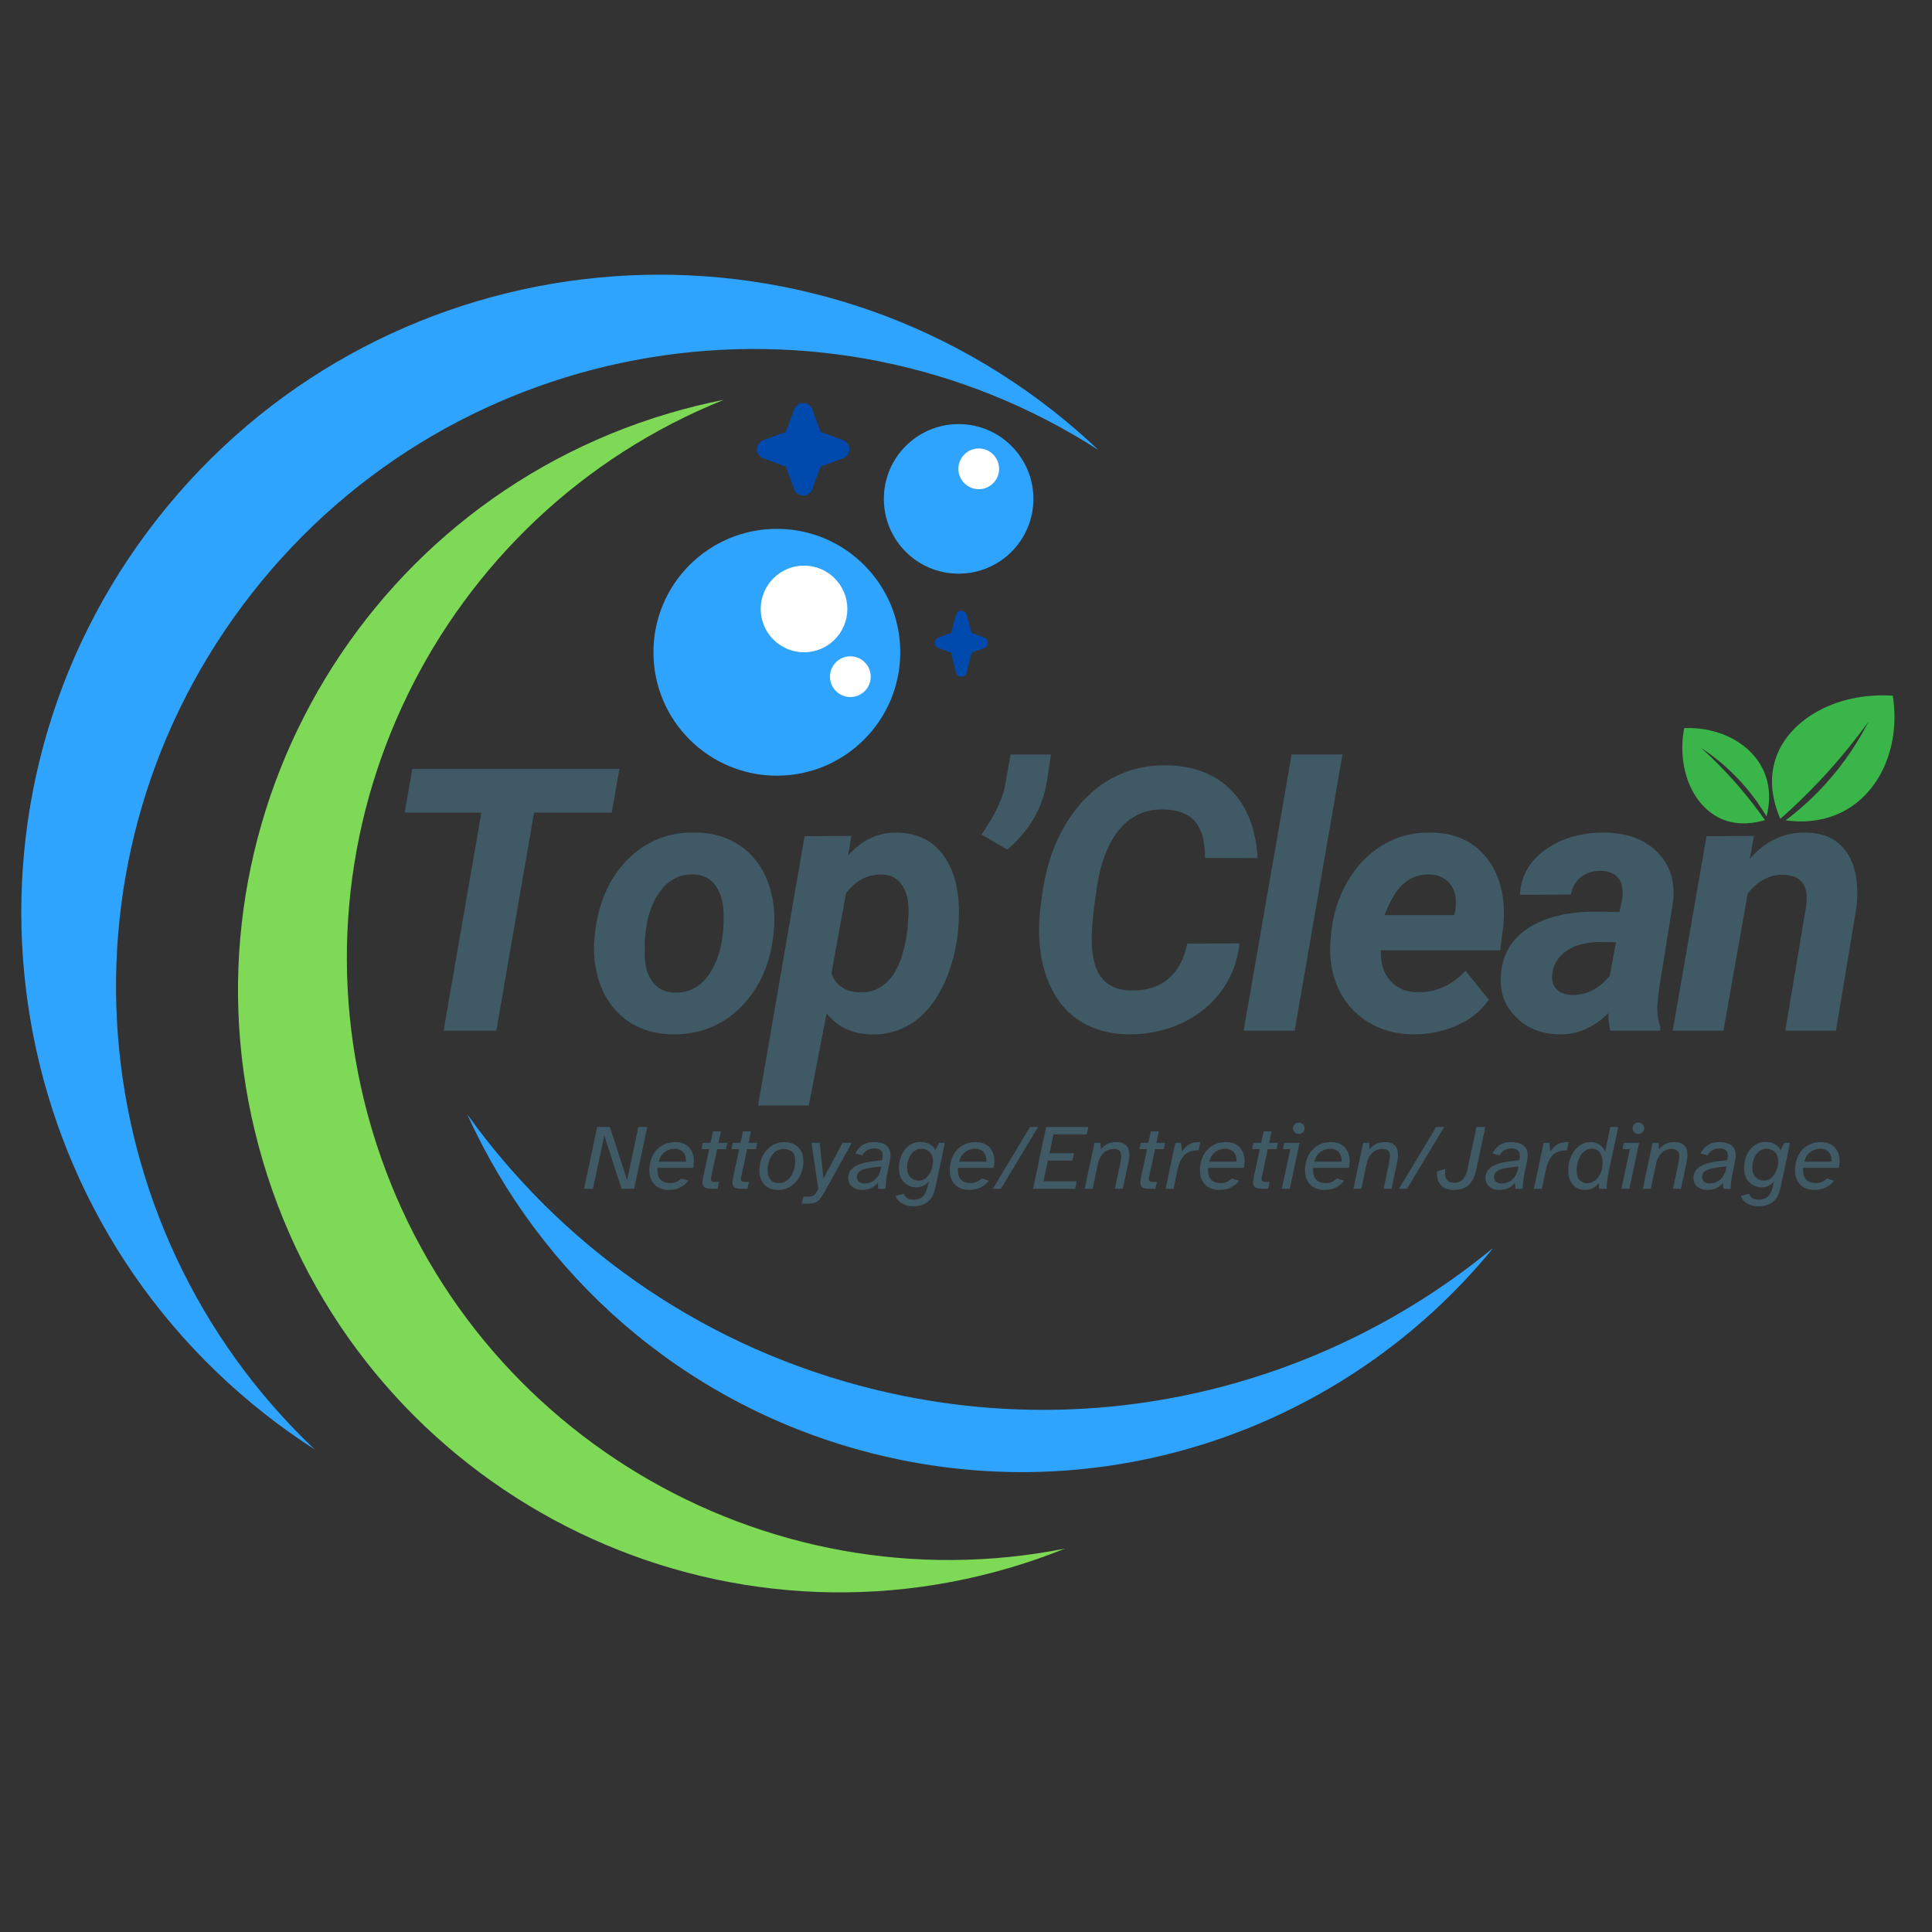 <svg xmlns="http://www.w3.org/2000/svg" xmlns:xlink="http://www.w3.org/1999/xlink" width="500" viewBox="0 0 375 375" height="500" preserveAspectRatio="xMidYMid meet"><rect x="0" y="0" width="375" height="375" fill="#333333" stroke="none"/><defs><g></g><clipPath id="208afdbf41"><path d="M 90 216 L 289.68 216 L 289.68 286 L 90 286 Z M 90 216 " clip-rule="nonzero"></path></clipPath><clipPath id="ad769aa413"><path d="M 126.832 102.652 L 174.738 102.652 L 174.738 150.559 L 126.832 150.559 Z M 126.832 102.652 " clip-rule="nonzero"></path></clipPath><clipPath id="c885937ddf"><path d="M 150.785 102.652 C 137.555 102.652 126.832 113.379 126.832 126.605 C 126.832 139.836 137.555 150.559 150.785 150.559 C 164.012 150.559 174.738 139.836 174.738 126.605 C 174.738 113.379 164.012 102.652 150.785 102.652 Z M 150.785 102.652 " clip-rule="nonzero"></path></clipPath><clipPath id="66e1ec967e"><path d="M 171.555 82.316 L 200.582 82.316 L 200.582 111.348 L 171.555 111.348 Z M 171.555 82.316 " clip-rule="nonzero"></path></clipPath><clipPath id="1cb34bf965"><path d="M 186.07 82.316 C 178.051 82.316 171.555 88.816 171.555 96.832 C 171.555 104.852 178.051 111.348 186.07 111.348 C 194.086 111.348 200.582 104.852 200.582 96.832 C 200.582 88.816 194.086 82.316 186.07 82.316 Z M 186.07 82.316 " clip-rule="nonzero"></path></clipPath><clipPath id="6f0219033d"><path d="M 158 77.59 L 167.16 77.59 L 167.16 99.617 L 158 99.617 Z M 158 77.59 " clip-rule="nonzero"></path></clipPath><clipPath id="bb95fd18e8"><path d="M 146.871 78 L 167.16 78 L 167.16 99.617 L 146.871 99.617 Z M 146.871 78 " clip-rule="nonzero"></path></clipPath><clipPath id="ef0143bb5e"><path d="M 183 118.164 L 192.742 118.164 L 192.742 131 L 183 131 Z M 183 118.164 " clip-rule="nonzero"></path></clipPath><clipPath id="d1bdf6885c"><path d="M 179.41 118.164 L 192 118.164 L 192 131.496 L 179.41 131.496 Z M 179.41 118.164 " clip-rule="nonzero"></path></clipPath><clipPath id="f7d9bf074a"><path d="M 147.652 109.789 L 164.469 109.789 L 164.469 126.605 L 147.652 126.605 Z M 147.652 109.789 " clip-rule="nonzero"></path></clipPath><clipPath id="c6d0ba2194"><path d="M 156.062 109.789 C 151.418 109.789 147.652 113.555 147.652 118.199 C 147.652 122.84 151.418 126.605 156.062 126.605 C 160.707 126.605 164.469 122.84 164.469 118.199 C 164.469 113.555 160.707 109.789 156.062 109.789 Z M 156.062 109.789 " clip-rule="nonzero"></path></clipPath><clipPath id="9e52ce8e15"><path d="M 161.098 127.391 L 169.004 127.391 L 169.004 135.297 L 161.098 135.297 Z M 161.098 127.391 " clip-rule="nonzero"></path></clipPath><clipPath id="b753449f61"><path d="M 165.051 127.391 C 162.867 127.391 161.098 129.16 161.098 131.344 C 161.098 133.527 162.867 135.297 165.051 135.297 C 167.234 135.297 169.004 133.527 169.004 131.344 C 169.004 129.16 167.234 127.391 165.051 127.391 Z M 165.051 127.391 " clip-rule="nonzero"></path></clipPath><clipPath id="187a84676f"><path d="M 186.023 87.047 L 193.926 87.047 L 193.926 94.953 L 186.023 94.953 Z M 186.023 87.047 " clip-rule="nonzero"></path></clipPath><clipPath id="6c59fad3bf"><path d="M 189.977 87.047 C 187.793 87.047 186.023 88.816 186.023 91 C 186.023 93.184 187.793 94.953 189.977 94.953 C 192.156 94.953 193.926 93.184 193.926 91 C 193.926 88.816 192.156 87.047 189.977 87.047 Z M 189.977 87.047 " clip-rule="nonzero"></path></clipPath><clipPath id="f4d7e02643"><path d="M 343 134.316 L 368 134.316 L 368 160 L 343 160 Z M 343 134.316 " clip-rule="nonzero"></path></clipPath></defs><path fill="#7ed957" d="M 196.301 304.219 C 199.867 303.16 203.336 301.938 206.719 300.582 C 148.242 312.152 89.496 277.496 72.188 219.211 C 54.879 160.926 85.191 99.824 140.504 77.602 C 136.926 78.309 133.355 79.18 129.789 80.238 C 67.941 98.605 32.691 163.637 51.059 225.484 C 69.422 287.336 134.453 322.586 196.301 304.219 " fill-opacity="1" fill-rule="nonzero"></path><path fill="#2fa4ff" d="M 51.555 274.566 C 54.656 277 57.84 279.25 61.09 281.34 C 15.223 237.895 9.141 165.863 48.902 115.148 C 88.664 64.441 160.07 53.164 213.203 87.344 C 210.398 84.688 207.457 82.133 204.352 79.699 C 150.543 37.508 72.715 46.926 30.52 100.734 C -11.672 154.547 -2.254 232.375 51.555 274.566 " fill-opacity="1" fill-rule="nonzero"></path><g clip-path="url(#208afdbf41)"><path fill="#2fa4ff" d="M 166.695 268.91 C 134.785 260.332 108.535 241.199 90.688 216.285 C 104.758 247.355 132.109 272.117 167.621 281.66 C 214.008 294.133 261.367 277.16 289.867 242.184 C 256.727 269.492 211.32 280.906 166.695 268.91 " fill-opacity="1" fill-rule="nonzero"></path></g><g fill="#3f5965" fill-opacity="1"><g transform="translate(73.508, 200.055)"><g><path d="M 45.219 -42.328 L 30.156 -42.328 L 22.828 0 L 12.594 0 L 19.922 -42.328 L 5.031 -42.328 L 6.531 -50.812 L 46.734 -50.812 Z M 45.219 -42.328 "></path></g></g></g><g fill="#3f5965" fill-opacity="1"><g transform="translate(113.379, 200.055)"><g><path d="M 21.703 -38.453 C 25.035 -38.41 27.906 -37.555 30.312 -35.891 C 32.719 -34.223 34.484 -31.93 35.609 -29.016 C 36.742 -26.098 37.145 -22.859 36.812 -19.297 C 36.281 -13.297 34.191 -8.438 30.547 -4.719 C 26.91 -1.008 22.414 0.797 17.062 0.703 C 13.781 0.648 10.941 -0.191 8.547 -1.828 C 6.148 -3.473 4.379 -5.75 3.234 -8.656 C 2.098 -11.562 1.695 -14.77 2.031 -18.281 C 2.633 -24.52 4.75 -29.477 8.375 -33.156 C 12 -36.832 16.441 -38.598 21.703 -38.453 Z M 11.766 -14.688 C 11.805 -12.457 12.328 -10.695 13.328 -9.406 C 14.328 -8.113 15.734 -7.441 17.547 -7.391 C 20.578 -7.305 22.953 -8.695 24.672 -11.562 C 26.391 -14.438 27.191 -18.211 27.078 -22.891 C 26.984 -25.129 26.441 -26.914 25.453 -28.25 C 24.461 -29.582 23.051 -30.273 21.219 -30.328 C 18.281 -30.422 15.93 -29.039 14.172 -26.188 C 12.422 -23.344 11.617 -19.508 11.766 -14.688 Z M 11.766 -14.688 "></path></g></g></g><g fill="#3f5965" fill-opacity="1"><g transform="translate(149.55, 200.055)"><g><path d="M 36.359 -18.781 C 35.867 -14.82 34.832 -11.305 33.25 -8.234 C 31.676 -5.16 29.711 -2.879 27.359 -1.391 C 25.004 0.098 22.398 0.805 19.547 0.734 C 15.891 0.641 13.004 -0.719 10.891 -3.344 L 7.438 14.516 L -2.406 14.516 L 6.625 -37.766 L 15.703 -37.797 L 15.047 -33.984 C 17.766 -37.055 20.973 -38.547 24.672 -38.453 C 28.367 -38.359 31.238 -37.016 33.281 -34.422 C 35.332 -31.828 36.43 -28.312 36.578 -23.875 C 36.617 -22.426 36.547 -20.727 36.359 -18.781 Z M 26.594 -19.5 L 26.797 -22.859 C 26.848 -25.117 26.438 -26.91 25.562 -28.234 C 24.688 -29.555 23.41 -30.242 21.734 -30.297 C 18.879 -30.391 16.52 -29.176 14.656 -26.656 L 11.828 -11.094 C 12.691 -8.75 14.539 -7.531 17.375 -7.438 C 19.75 -7.363 21.727 -8.281 23.312 -10.188 C 24.895 -12.094 25.988 -15.195 26.594 -19.5 Z M 26.594 -19.5 "></path></g></g></g><g fill="#3f5965" fill-opacity="1"><g transform="translate(185.548, 200.055)"><g><path d="M 9.953 -35.141 L 4.953 -38.078 C 7.348 -41.516 8.848 -44.535 9.453 -47.141 L 10.609 -53.609 L 18.453 -53.609 L 17.656 -48.438 C 16.863 -43.289 14.297 -38.859 9.953 -35.141 Z M 9.953 -35.141 "></path></g></g></g><g fill="#3f5965" fill-opacity="1"><g transform="translate(198.448, 200.055)"><g><path d="M 42.156 -16.953 C 41.758 -13.441 40.562 -10.332 38.562 -7.625 C 36.562 -4.914 33.953 -2.832 30.734 -1.375 C 27.523 0.07 24.062 0.766 20.344 0.703 C 16.988 0.629 14.066 -0.145 11.578 -1.625 C 9.098 -3.102 7.141 -5.242 5.703 -8.047 C 4.273 -10.848 3.469 -14.078 3.281 -17.734 C 3.113 -20.586 3.406 -24.145 4.156 -28.406 C 4.914 -32.664 6.266 -36.445 8.203 -39.75 C 10.148 -43.051 12.461 -45.664 15.141 -47.594 C 18.91 -50.289 23.219 -51.594 28.062 -51.5 C 33.312 -51.414 37.477 -49.797 40.562 -46.641 C 43.645 -43.484 45.336 -39.102 45.641 -33.5 L 35.453 -33.531 C 35.453 -36.75 34.812 -39.098 33.531 -40.578 C 32.25 -42.066 30.258 -42.859 27.562 -42.953 C 24.07 -43.066 21.203 -41.82 18.953 -39.219 C 16.711 -36.613 15.211 -32.812 14.453 -27.812 C 13.703 -22.945 13.375 -19.305 13.469 -16.891 C 13.582 -13.816 14.266 -11.551 15.516 -10.094 C 16.773 -8.645 18.535 -7.883 20.797 -7.812 C 23.91 -7.695 26.406 -8.438 28.281 -10.031 C 30.156 -11.625 31.395 -13.91 32 -16.891 Z M 42.156 -16.953 "></path></g></g></g><g fill="#3f5965" fill-opacity="1"><g transform="translate(240.795, 200.055)"><g><path d="M 10.5 0 L 0.594 0 L 9.906 -53.609 L 19.781 -53.609 Z M 10.5 0 "></path></g></g></g><g fill="#3f5965" fill-opacity="1"><g transform="translate(256.172, 200.055)"><g><path d="M 18.047 0.703 C 14.742 0.672 11.816 -0.141 9.266 -1.734 C 6.711 -3.328 4.805 -5.508 3.547 -8.281 C 2.297 -11.062 1.812 -14.129 2.094 -17.484 L 2.203 -18.875 C 2.547 -22.551 3.613 -25.926 5.406 -29 C 7.195 -32.07 9.5 -34.438 12.312 -36.094 C 15.133 -37.758 18.254 -38.547 21.672 -38.453 C 26.535 -38.359 30.219 -36.57 32.719 -33.094 C 35.219 -29.613 36.164 -25.211 35.562 -19.891 L 35 -15.594 L 11.859 -15.594 C 11.766 -13.156 12.359 -11.203 13.641 -9.734 C 14.922 -8.266 16.664 -7.508 18.875 -7.469 C 22.457 -7.375 25.598 -8.758 28.297 -11.625 L 32.797 -6.031 C 31.379 -3.895 29.332 -2.227 26.656 -1.031 C 23.977 0.164 21.109 0.742 18.047 0.703 Z M 21.188 -30.328 C 19.363 -30.367 17.75 -29.797 16.344 -28.609 C 14.938 -27.422 13.676 -25.363 12.562 -22.438 L 26.109 -22.438 L 26.312 -23.344 C 26.445 -24.27 26.457 -25.156 26.344 -26 C 26.113 -27.344 25.547 -28.395 24.641 -29.156 C 23.734 -29.914 22.582 -30.305 21.188 -30.328 Z M 21.188 -30.328 "></path></g></g></g><g fill="#3f5965" fill-opacity="1"><g transform="translate(290.634, 200.055)"><g><path d="M 21.953 0 C 21.648 -0.957 21.52 -2.098 21.562 -3.422 C 18.727 -0.578 15.52 0.797 11.938 0.703 C 8.633 0.648 5.895 -0.426 3.719 -2.531 C 1.539 -4.633 0.52 -7.234 0.656 -10.328 C 0.82 -14.441 2.551 -17.598 5.844 -19.797 C 9.133 -22.004 13.551 -23.109 19.094 -23.109 L 23.688 -23.031 L 24.188 -25.297 C 24.32 -26.066 24.352 -26.801 24.281 -27.5 C 24.164 -28.594 23.754 -29.445 23.047 -30.062 C 22.336 -30.676 21.398 -30.992 20.234 -31.016 C 18.703 -31.066 17.398 -30.691 16.328 -29.891 C 15.254 -29.086 14.566 -27.93 14.266 -26.422 L 4.391 -26.375 C 4.555 -29.988 6.211 -32.914 9.359 -35.156 C 12.516 -37.406 16.41 -38.504 21.047 -38.453 C 25.328 -38.359 28.676 -37.082 31.094 -34.625 C 33.508 -32.176 34.52 -29.02 34.125 -25.156 L 31.234 -7.078 L 31.062 -4.844 C 31.008 -3.195 31.207 -1.801 31.656 -0.656 L 31.609 0 Z M 14.375 -6.938 C 17.219 -6.852 19.695 -8.086 21.812 -10.641 L 23.031 -17.172 L 19.609 -17.203 C 15.984 -17.109 13.367 -16.004 11.766 -13.891 C 11.18 -13.117 10.816 -12.176 10.672 -11.062 C 10.492 -9.801 10.758 -8.805 11.469 -8.078 C 12.176 -7.348 13.145 -6.969 14.375 -6.938 Z M 14.375 -6.938 "></path></g></g></g><g fill="#3f5965" fill-opacity="1"><g transform="translate(324.783, 200.055)"><g><path d="M 15.672 -37.797 L 14.828 -33.328 C 17.859 -36.836 21.523 -38.547 25.828 -38.453 C 29.379 -38.391 32.004 -37.086 33.703 -34.547 C 35.41 -32.016 36.031 -28.504 35.562 -24.016 L 31.578 0 L 21.734 0 L 25.781 -24.109 C 25.906 -25.016 25.93 -25.844 25.859 -26.594 C 25.555 -28.969 24.066 -30.188 21.391 -30.25 C 18.805 -30.344 16.492 -29.145 14.453 -26.656 L 9.734 0 L -0.109 0 L 6.453 -37.766 Z M 15.672 -37.797 "></path></g></g></g><g fill="#3f5965" fill-opacity="1"><g transform="translate(113.114, 230.739)"><g><path d="M 0.25 0 L 2.797 -12 L 5.266 -12 L 8.609 -1.688 L 10.797 -12 L 12.531 -12 L 9.969 0 L 7.516 0 L 4.188 -10.344 L 1.969 0 Z M 0.25 0 "></path></g></g></g><g fill="#3f5965" fill-opacity="1"><g transform="translate(125.556, 230.739)"><g><path d="M 4.281 0.219 C 3.102 0.219 2.176 -0.117 1.5 -0.797 C 0.82 -1.484 0.484 -2.41 0.484 -3.578 C 0.484 -4.617 0.688 -5.551 1.094 -6.375 C 1.508 -7.207 2.098 -7.863 2.859 -8.344 C 3.617 -8.82 4.516 -9.062 5.547 -9.062 C 6.348 -9.062 7.016 -8.895 7.547 -8.562 C 8.078 -8.238 8.473 -7.801 8.734 -7.25 C 9.004 -6.695 9.141 -6.078 9.141 -5.391 C 9.141 -4.961 9.086 -4.516 8.984 -4.047 L 2.078 -4.047 C 2.066 -3.961 2.062 -3.879 2.062 -3.797 C 2.062 -3.711 2.062 -3.629 2.062 -3.547 C 2.062 -2.93 2.176 -2.445 2.406 -2.094 C 2.645 -1.738 2.945 -1.484 3.312 -1.328 C 3.688 -1.18 4.066 -1.109 4.453 -1.109 C 4.953 -1.109 5.379 -1.188 5.734 -1.344 C 6.098 -1.508 6.41 -1.727 6.672 -2 L 8.062 -1.562 C 7.656 -1.031 7.133 -0.598 6.5 -0.266 C 5.875 0.055 5.133 0.219 4.281 0.219 Z M 2.297 -5.266 L 7.562 -5.266 C 7.57 -5.328 7.578 -5.379 7.578 -5.422 C 7.578 -5.473 7.578 -5.52 7.578 -5.562 C 7.578 -5.926 7.504 -6.273 7.359 -6.609 C 7.211 -6.941 6.973 -7.219 6.641 -7.438 C 6.305 -7.656 5.875 -7.766 5.344 -7.766 C 4.895 -7.766 4.457 -7.664 4.031 -7.469 C 3.613 -7.281 3.25 -7 2.938 -6.625 C 2.633 -6.258 2.422 -5.805 2.297 -5.266 Z M 2.297 -5.266 "></path></g></g></g><g fill="#3f5965" fill-opacity="1"><g transform="translate(135.286, 230.739)"><g><path d="M 2.875 0 C 2.176 0 1.695 -0.098 1.438 -0.297 C 1.188 -0.492 1.062 -0.797 1.062 -1.203 C 1.062 -1.461 1.117 -1.867 1.234 -2.422 L 2.375 -7.688 L 0.875 -7.688 L 1.125 -8.906 L 2.625 -8.906 L 3.109 -11.141 L 4.656 -11.141 L 4.172 -8.906 L 5.875 -8.906 L 5.625 -7.688 L 3.922 -7.688 L 2.875 -2.859 C 2.82 -2.641 2.781 -2.441 2.75 -2.266 C 2.727 -2.098 2.719 -1.969 2.719 -1.875 C 2.719 -1.676 2.77 -1.535 2.875 -1.453 C 2.977 -1.379 3.18 -1.344 3.484 -1.344 L 4.281 -1.344 L 3.984 0 Z M 2.875 0 "></path></g></g></g><g fill="#3f5965" fill-opacity="1"><g transform="translate(141.103, 230.739)"><g><path d="M 2.875 0 C 2.176 0 1.695 -0.098 1.438 -0.297 C 1.188 -0.492 1.062 -0.797 1.062 -1.203 C 1.062 -1.461 1.117 -1.867 1.234 -2.422 L 2.375 -7.688 L 0.875 -7.688 L 1.125 -8.906 L 2.625 -8.906 L 3.109 -11.141 L 4.656 -11.141 L 4.172 -8.906 L 5.875 -8.906 L 5.625 -7.688 L 3.922 -7.688 L 2.875 -2.859 C 2.82 -2.641 2.781 -2.441 2.75 -2.266 C 2.727 -2.098 2.719 -1.969 2.719 -1.875 C 2.719 -1.676 2.77 -1.535 2.875 -1.453 C 2.977 -1.379 3.18 -1.344 3.484 -1.344 L 4.281 -1.344 L 3.984 0 Z M 2.875 0 "></path></g></g></g><g fill="#3f5965" fill-opacity="1"><g transform="translate(146.92, 230.739)"><g><path d="M 4.125 0.219 C 2.926 0.219 2.02 -0.133 1.406 -0.844 C 0.789 -1.551 0.484 -2.461 0.484 -3.578 C 0.484 -4.617 0.691 -5.551 1.109 -6.375 C 1.535 -7.207 2.117 -7.863 2.859 -8.344 C 3.609 -8.82 4.469 -9.062 5.438 -9.062 C 6.051 -9.062 6.629 -8.926 7.172 -8.656 C 7.723 -8.395 8.164 -7.988 8.5 -7.438 C 8.844 -6.895 9.016 -6.203 9.016 -5.359 C 9.016 -4.598 8.895 -3.879 8.656 -3.203 C 8.414 -2.535 8.078 -1.945 7.641 -1.438 C 7.211 -0.926 6.695 -0.52 6.094 -0.219 C 5.5 0.07 4.844 0.219 4.125 0.219 Z M 4.266 -1.109 C 4.953 -1.109 5.531 -1.316 6 -1.734 C 6.469 -2.16 6.82 -2.695 7.062 -3.344 C 7.301 -4 7.422 -4.688 7.422 -5.406 C 7.422 -6.281 7.207 -6.883 6.781 -7.219 C 6.352 -7.551 5.828 -7.719 5.203 -7.719 C 4.504 -7.719 3.922 -7.516 3.453 -7.109 C 2.984 -6.703 2.633 -6.18 2.406 -5.547 C 2.176 -4.91 2.062 -4.25 2.062 -3.562 C 2.062 -2.832 2.25 -2.238 2.625 -1.781 C 3 -1.332 3.547 -1.109 4.266 -1.109 Z M 4.266 -1.109 "></path></g></g></g><g fill="#3f5965" fill-opacity="1"><g transform="translate(156.74, 230.739)"><g><path d="M -1.109 2.891 L -0.828 1.547 L -0.219 1.547 C 0.27 1.547 0.641 1.508 0.891 1.438 C 1.148 1.363 1.359 1.219 1.516 1 C 1.68 0.781 1.867 0.445 2.078 0 L 0.766 -8.906 L 2.375 -8.906 L 3.094 -1.969 L 6.797 -8.906 L 8.594 -8.906 L 3.438 0.375 C 3.133 0.926 2.867 1.363 2.641 1.688 C 2.41 2.02 2.172 2.273 1.922 2.453 C 1.68 2.629 1.383 2.742 1.031 2.797 C 0.676 2.859 0.219 2.891 -0.344 2.891 Z M -1.109 2.891 "></path></g></g></g><g fill="#3f5965" fill-opacity="1"><g transform="translate(164.55, 230.739)"><g><path d="M 2.766 0.219 C 1.992 0.219 1.352 0.008 0.844 -0.406 C 0.344 -0.832 0.094 -1.398 0.094 -2.109 C 0.094 -2.703 0.25 -3.195 0.562 -3.594 C 0.883 -3.988 1.297 -4.305 1.797 -4.547 C 2.305 -4.785 2.859 -4.969 3.453 -5.094 C 4.047 -5.219 4.625 -5.312 5.188 -5.375 C 5.75 -5.438 6.234 -5.488 6.641 -5.531 C 6.68 -5.695 6.711 -5.852 6.734 -6 C 6.766 -6.145 6.781 -6.285 6.781 -6.422 C 6.781 -7.359 6.227 -7.828 5.125 -7.828 C 4.57 -7.828 4.102 -7.703 3.719 -7.453 C 3.332 -7.211 3.039 -6.879 2.844 -6.453 L 1.484 -6.859 C 1.797 -7.535 2.25 -8.07 2.844 -8.469 C 3.445 -8.863 4.18 -9.062 5.047 -9.062 C 6.086 -9.062 6.891 -8.848 7.453 -8.422 C 8.016 -8.004 8.297 -7.359 8.297 -6.484 C 8.297 -6.285 8.281 -6.082 8.25 -5.875 C 8.227 -5.664 8.176 -5.375 8.094 -5 C 8.02 -4.633 7.906 -4.094 7.75 -3.375 C 7.594 -2.633 7.484 -1.988 7.422 -1.438 C 7.367 -0.895 7.336 -0.414 7.328 0 L 5.906 0 L 5.844 -1.125 C 5.445 -0.688 5.008 -0.352 4.531 -0.125 C 4.062 0.102 3.473 0.219 2.766 0.219 Z M 3.25 -1.031 C 4.062 -1.031 4.758 -1.301 5.344 -1.844 C 5.926 -2.383 6.297 -3.113 6.453 -4.031 L 6.5 -4.328 C 5.508 -4.234 4.66 -4.125 3.953 -4 C 3.242 -3.875 2.703 -3.676 2.328 -3.406 C 1.961 -3.145 1.781 -2.758 1.781 -2.25 C 1.781 -1.844 1.922 -1.535 2.203 -1.328 C 2.492 -1.129 2.844 -1.031 3.25 -1.031 Z M 3.25 -1.031 "></path></g></g></g><g fill="#3f5965" fill-opacity="1"><g transform="translate(173.904, 230.739)"><g><path d="M 3.234 3.406 C 2.484 3.406 1.797 3.223 1.172 2.859 C 0.555 2.504 0.141 2.02 -0.078 1.406 L 1.547 0.953 C 1.609 1.242 1.785 1.508 2.078 1.75 C 2.379 1.988 2.801 2.109 3.344 2.109 C 3.977 2.109 4.477 1.992 4.844 1.766 C 5.219 1.547 5.5 1.242 5.688 0.859 C 5.883 0.473 6.035 0.051 6.141 -0.406 L 6.375 -1.438 C 6.07 -1.051 5.707 -0.758 5.281 -0.562 C 4.852 -0.375 4.406 -0.281 3.938 -0.281 C 3.383 -0.281 2.848 -0.414 2.328 -0.688 C 1.816 -0.957 1.395 -1.367 1.062 -1.922 C 0.738 -2.473 0.578 -3.16 0.578 -3.984 C 0.578 -4.91 0.742 -5.758 1.078 -6.531 C 1.422 -7.301 1.906 -7.922 2.531 -8.391 C 3.164 -8.859 3.914 -9.094 4.781 -9.094 C 5.414 -9.094 5.992 -8.953 6.516 -8.672 C 7.047 -8.391 7.426 -8.004 7.656 -7.516 L 8.375 -8.906 L 9.484 -8.906 C 9.203 -7.57 8.922 -6.234 8.641 -4.891 C 8.359 -3.547 8.07 -2.195 7.781 -0.844 C 7.719 -0.582 7.645 -0.266 7.562 0.109 C 7.477 0.484 7.348 0.859 7.172 1.234 C 7.004 1.617 6.758 1.973 6.438 2.297 C 6.125 2.629 5.707 2.895 5.188 3.094 C 4.664 3.301 4.016 3.406 3.234 3.406 Z M 4.453 -1.594 C 5.016 -1.594 5.5 -1.781 5.906 -2.156 C 6.312 -2.539 6.625 -3.016 6.844 -3.578 C 7.07 -4.148 7.188 -4.727 7.188 -5.312 C 7.188 -6.113 6.961 -6.723 6.516 -7.141 C 6.078 -7.555 5.555 -7.766 4.953 -7.766 C 4.348 -7.766 3.836 -7.582 3.422 -7.219 C 3.004 -6.863 2.691 -6.406 2.484 -5.844 C 2.273 -5.281 2.172 -4.688 2.172 -4.062 C 2.172 -3.289 2.379 -2.688 2.797 -2.25 C 3.223 -1.812 3.773 -1.594 4.453 -1.594 Z M 4.453 -1.594 "></path></g></g></g><g fill="#3f5965" fill-opacity="1"><g transform="translate(183.867, 230.739)"><g><path d="M 4.281 0.219 C 3.102 0.219 2.176 -0.117 1.5 -0.797 C 0.82 -1.484 0.484 -2.41 0.484 -3.578 C 0.484 -4.617 0.688 -5.551 1.094 -6.375 C 1.508 -7.207 2.098 -7.863 2.859 -8.344 C 3.617 -8.82 4.516 -9.062 5.547 -9.062 C 6.348 -9.062 7.016 -8.895 7.547 -8.562 C 8.078 -8.238 8.473 -7.801 8.734 -7.25 C 9.004 -6.695 9.141 -6.078 9.141 -5.391 C 9.141 -4.961 9.086 -4.516 8.984 -4.047 L 2.078 -4.047 C 2.066 -3.961 2.062 -3.879 2.062 -3.797 C 2.062 -3.711 2.062 -3.629 2.062 -3.547 C 2.062 -2.93 2.176 -2.445 2.406 -2.094 C 2.645 -1.738 2.945 -1.484 3.312 -1.328 C 3.688 -1.18 4.066 -1.109 4.453 -1.109 C 4.953 -1.109 5.379 -1.188 5.734 -1.344 C 6.098 -1.508 6.41 -1.727 6.672 -2 L 8.062 -1.562 C 7.656 -1.031 7.133 -0.598 6.5 -0.266 C 5.875 0.055 5.133 0.219 4.281 0.219 Z M 2.297 -5.266 L 7.562 -5.266 C 7.57 -5.328 7.578 -5.379 7.578 -5.422 C 7.578 -5.473 7.578 -5.52 7.578 -5.562 C 7.578 -5.926 7.504 -6.273 7.359 -6.609 C 7.211 -6.941 6.973 -7.219 6.641 -7.438 C 6.305 -7.656 5.875 -7.766 5.344 -7.766 C 4.895 -7.766 4.457 -7.664 4.031 -7.469 C 3.613 -7.281 3.25 -7 2.938 -6.625 C 2.633 -6.258 2.422 -5.805 2.297 -5.266 Z M 2.297 -5.266 "></path></g></g></g><g fill="#3f5965" fill-opacity="1"><g transform="translate(193.598, 230.739)"><g><path d="M -0.891 0 L 6.328 -12 L 7.891 -12 L 0.672 0 Z M -0.891 0 "></path></g></g></g><g fill="#3f5965" fill-opacity="1"><g transform="translate(200.259, 230.739)"><g><path d="M 0.25 0 L 2.797 -12 L 10.984 -12 L 10.672 -10.547 L 4.219 -10.547 L 3.453 -6.906 L 8.219 -6.906 L 7.891 -5.469 L 3.141 -5.469 L 2.281 -1.453 L 8.734 -1.453 L 8.422 0 Z M 0.25 0 "></path></g></g></g><g fill="#3f5965" fill-opacity="1"><g transform="translate(210.402, 230.739)"><g><path d="M 0.141 0 L 2.031 -8.906 L 3.188 -8.906 L 3.281 -7.672 C 3.582 -8.055 3.973 -8.383 4.453 -8.656 C 4.941 -8.926 5.586 -9.062 6.391 -9.062 C 7.148 -9.062 7.738 -8.852 8.156 -8.438 C 8.582 -8.031 8.797 -7.406 8.797 -6.562 C 8.797 -6.156 8.742 -5.688 8.641 -5.156 L 7.531 0 L 6 0 L 7.062 -5.016 C 7.164 -5.535 7.219 -5.969 7.219 -6.312 C 7.219 -6.832 7.098 -7.195 6.859 -7.406 C 6.617 -7.613 6.242 -7.719 5.734 -7.719 C 5.297 -7.719 4.875 -7.625 4.469 -7.438 C 4.062 -7.25 3.695 -6.926 3.375 -6.469 C 3.062 -6.008 2.82 -5.395 2.656 -4.625 L 1.688 0 Z M 0.141 0 "></path></g></g></g><g fill="#3f5965" fill-opacity="1"><g transform="translate(220.276, 230.739)"><g><path d="M 2.875 0 C 2.176 0 1.695 -0.098 1.438 -0.297 C 1.188 -0.492 1.062 -0.797 1.062 -1.203 C 1.062 -1.461 1.117 -1.867 1.234 -2.422 L 2.375 -7.688 L 0.875 -7.688 L 1.125 -8.906 L 2.625 -8.906 L 3.109 -11.141 L 4.656 -11.141 L 4.172 -8.906 L 5.875 -8.906 L 5.625 -7.688 L 3.922 -7.688 L 2.875 -2.859 C 2.82 -2.641 2.781 -2.441 2.75 -2.266 C 2.727 -2.098 2.719 -1.969 2.719 -1.875 C 2.719 -1.676 2.77 -1.535 2.875 -1.453 C 2.977 -1.379 3.18 -1.344 3.484 -1.344 L 4.281 -1.344 L 3.984 0 Z M 2.875 0 "></path></g></g></g><g fill="#3f5965" fill-opacity="1"><g transform="translate(226.093, 230.739)"><g><path d="M 0.141 0 L 2.031 -8.906 L 3.156 -8.906 L 3.312 -7.234 C 3.676 -7.766 4.109 -8.203 4.609 -8.547 C 5.109 -8.891 5.801 -9.062 6.688 -9.062 L 6.875 -9.062 L 6.547 -7.453 C 6.203 -7.461 5.891 -7.445 5.609 -7.406 C 4.691 -7.258 3.988 -6.852 3.5 -6.188 C 3.02 -5.52 2.676 -4.688 2.469 -3.688 L 1.688 0 Z M 0.141 0 "></path></g></g></g><g fill="#3f5965" fill-opacity="1"><g transform="translate(232.431, 230.739)"><g><path d="M 4.281 0.219 C 3.102 0.219 2.176 -0.117 1.5 -0.797 C 0.82 -1.484 0.484 -2.41 0.484 -3.578 C 0.484 -4.617 0.688 -5.551 1.094 -6.375 C 1.508 -7.207 2.098 -7.863 2.859 -8.344 C 3.617 -8.82 4.516 -9.062 5.547 -9.062 C 6.348 -9.062 7.016 -8.895 7.547 -8.562 C 8.078 -8.238 8.473 -7.801 8.734 -7.25 C 9.004 -6.695 9.141 -6.078 9.141 -5.391 C 9.141 -4.961 9.086 -4.516 8.984 -4.047 L 2.078 -4.047 C 2.066 -3.961 2.062 -3.879 2.062 -3.797 C 2.062 -3.711 2.062 -3.629 2.062 -3.547 C 2.062 -2.93 2.176 -2.445 2.406 -2.094 C 2.645 -1.738 2.945 -1.484 3.312 -1.328 C 3.688 -1.18 4.066 -1.109 4.453 -1.109 C 4.953 -1.109 5.379 -1.188 5.734 -1.344 C 6.098 -1.508 6.41 -1.727 6.672 -2 L 8.062 -1.562 C 7.656 -1.031 7.133 -0.598 6.5 -0.266 C 5.875 0.055 5.133 0.219 4.281 0.219 Z M 2.297 -5.266 L 7.562 -5.266 C 7.57 -5.328 7.578 -5.379 7.578 -5.422 C 7.578 -5.473 7.578 -5.52 7.578 -5.562 C 7.578 -5.926 7.504 -6.273 7.359 -6.609 C 7.211 -6.941 6.973 -7.219 6.641 -7.438 C 6.305 -7.656 5.875 -7.766 5.344 -7.766 C 4.895 -7.766 4.457 -7.664 4.031 -7.469 C 3.613 -7.281 3.25 -7 2.938 -6.625 C 2.633 -6.258 2.422 -5.805 2.297 -5.266 Z M 2.297 -5.266 "></path></g></g></g><g fill="#3f5965" fill-opacity="1"><g transform="translate(242.161, 230.739)"><g><path d="M 2.875 0 C 2.176 0 1.695 -0.098 1.438 -0.297 C 1.188 -0.492 1.062 -0.797 1.062 -1.203 C 1.062 -1.461 1.117 -1.867 1.234 -2.422 L 2.375 -7.688 L 0.875 -7.688 L 1.125 -8.906 L 2.625 -8.906 L 3.109 -11.141 L 4.656 -11.141 L 4.172 -8.906 L 5.875 -8.906 L 5.625 -7.688 L 3.922 -7.688 L 2.875 -2.859 C 2.82 -2.641 2.781 -2.441 2.75 -2.266 C 2.727 -2.098 2.719 -1.969 2.719 -1.875 C 2.719 -1.676 2.77 -1.535 2.875 -1.453 C 2.977 -1.379 3.18 -1.344 3.484 -1.344 L 4.281 -1.344 L 3.984 0 Z M 2.875 0 "></path></g></g></g><g fill="#3f5965" fill-opacity="1"><g transform="translate(247.978, 230.739)"><g><path d="M 4.109 -10.625 C 3.816 -10.625 3.555 -10.734 3.328 -10.953 C 3.109 -11.172 3 -11.43 3 -11.734 C 3 -12.047 3.109 -12.312 3.328 -12.531 C 3.555 -12.75 3.816 -12.859 4.109 -12.859 C 4.422 -12.859 4.688 -12.75 4.906 -12.531 C 5.133 -12.312 5.25 -12.047 5.25 -11.734 C 5.25 -11.43 5.133 -11.172 4.906 -10.953 C 4.688 -10.734 4.422 -10.625 4.109 -10.625 Z M 0.828 0 L 2.469 -7.688 L 1.031 -7.688 L 1.281 -8.906 L 4.266 -8.906 L 2.375 0 Z M 0.828 0 "></path></g></g></g><g fill="#3f5965" fill-opacity="1"><g transform="translate(252.825, 230.739)"><g><path d="M 4.281 0.219 C 3.102 0.219 2.176 -0.117 1.5 -0.797 C 0.82 -1.484 0.484 -2.41 0.484 -3.578 C 0.484 -4.617 0.688 -5.551 1.094 -6.375 C 1.508 -7.207 2.098 -7.863 2.859 -8.344 C 3.617 -8.82 4.516 -9.062 5.547 -9.062 C 6.348 -9.062 7.016 -8.895 7.547 -8.562 C 8.078 -8.238 8.473 -7.801 8.734 -7.25 C 9.004 -6.695 9.141 -6.078 9.141 -5.391 C 9.141 -4.961 9.086 -4.516 8.984 -4.047 L 2.078 -4.047 C 2.066 -3.961 2.062 -3.879 2.062 -3.797 C 2.062 -3.711 2.062 -3.629 2.062 -3.547 C 2.062 -2.93 2.176 -2.445 2.406 -2.094 C 2.645 -1.738 2.945 -1.484 3.312 -1.328 C 3.688 -1.18 4.066 -1.109 4.453 -1.109 C 4.953 -1.109 5.379 -1.188 5.734 -1.344 C 6.098 -1.508 6.41 -1.727 6.672 -2 L 8.062 -1.562 C 7.656 -1.031 7.133 -0.598 6.5 -0.266 C 5.875 0.055 5.133 0.219 4.281 0.219 Z M 2.297 -5.266 L 7.562 -5.266 C 7.57 -5.328 7.578 -5.379 7.578 -5.422 C 7.578 -5.473 7.578 -5.52 7.578 -5.562 C 7.578 -5.926 7.504 -6.273 7.359 -6.609 C 7.211 -6.941 6.973 -7.219 6.641 -7.438 C 6.305 -7.656 5.875 -7.766 5.344 -7.766 C 4.895 -7.766 4.457 -7.664 4.031 -7.469 C 3.613 -7.281 3.25 -7 2.938 -6.625 C 2.633 -6.258 2.422 -5.805 2.297 -5.266 Z M 2.297 -5.266 "></path></g></g></g><g fill="#3f5965" fill-opacity="1"><g transform="translate(262.556, 230.739)"><g><path d="M 0.141 0 L 2.031 -8.906 L 3.188 -8.906 L 3.281 -7.672 C 3.582 -8.055 3.973 -8.383 4.453 -8.656 C 4.941 -8.926 5.586 -9.062 6.391 -9.062 C 7.148 -9.062 7.738 -8.852 8.156 -8.438 C 8.582 -8.031 8.797 -7.406 8.797 -6.562 C 8.797 -6.156 8.742 -5.688 8.641 -5.156 L 7.531 0 L 6 0 L 7.062 -5.016 C 7.164 -5.535 7.219 -5.969 7.219 -6.312 C 7.219 -6.832 7.098 -7.195 6.859 -7.406 C 6.617 -7.613 6.242 -7.719 5.734 -7.719 C 5.297 -7.719 4.875 -7.625 4.469 -7.438 C 4.062 -7.25 3.695 -6.926 3.375 -6.469 C 3.062 -6.008 2.82 -5.395 2.656 -4.625 L 1.688 0 Z M 0.141 0 "></path></g></g></g><g fill="#3f5965" fill-opacity="1"><g transform="translate(272.43, 230.739)"><g><path d="M -0.891 0 L 6.328 -12 L 7.891 -12 L 0.672 0 Z M -0.891 0 "></path></g></g></g><g fill="#3f5965" fill-opacity="1"><g transform="translate(279.091, 230.739)"><g><path d="M 2.922 0.219 C 1.867 0.219 1.066 -0.113 0.516 -0.781 C -0.035 -1.445 -0.25 -2.32 -0.125 -3.406 L 1.484 -3.844 C 1.461 -3.688 1.441 -3.535 1.422 -3.391 C 1.41 -3.254 1.406 -3.117 1.406 -2.984 C 1.406 -2.398 1.547 -1.953 1.828 -1.641 C 2.117 -1.328 2.555 -1.172 3.141 -1.172 C 3.523 -1.172 3.883 -1.238 4.219 -1.375 C 4.551 -1.52 4.848 -1.785 5.109 -2.172 C 5.379 -2.555 5.594 -3.109 5.75 -3.828 L 7.5 -12 L 9.219 -12 L 7.469 -3.812 C 7.27 -2.844 6.988 -2.082 6.625 -1.531 C 6.27 -0.977 5.875 -0.578 5.438 -0.328 C 5.008 -0.086 4.578 0.062 4.141 0.125 C 3.703 0.188 3.297 0.219 2.922 0.219 Z M 2.922 0.219 "></path></g></g></g><g fill="#3f5965" fill-opacity="1"><g transform="translate(288.229, 230.739)"><g><path d="M 2.766 0.219 C 1.992 0.219 1.352 0.008 0.844 -0.406 C 0.344 -0.832 0.094 -1.398 0.094 -2.109 C 0.094 -2.703 0.25 -3.195 0.562 -3.594 C 0.883 -3.988 1.297 -4.305 1.797 -4.547 C 2.305 -4.785 2.859 -4.969 3.453 -5.094 C 4.047 -5.219 4.625 -5.312 5.188 -5.375 C 5.75 -5.438 6.234 -5.488 6.641 -5.531 C 6.68 -5.695 6.711 -5.852 6.734 -6 C 6.766 -6.145 6.781 -6.285 6.781 -6.422 C 6.781 -7.359 6.227 -7.828 5.125 -7.828 C 4.57 -7.828 4.102 -7.703 3.719 -7.453 C 3.332 -7.211 3.039 -6.879 2.844 -6.453 L 1.484 -6.859 C 1.797 -7.535 2.25 -8.07 2.844 -8.469 C 3.445 -8.863 4.18 -9.062 5.047 -9.062 C 6.086 -9.062 6.891 -8.848 7.453 -8.422 C 8.016 -8.004 8.297 -7.359 8.297 -6.484 C 8.297 -6.285 8.281 -6.082 8.25 -5.875 C 8.227 -5.664 8.176 -5.375 8.094 -5 C 8.02 -4.633 7.906 -4.094 7.75 -3.375 C 7.594 -2.633 7.484 -1.988 7.422 -1.438 C 7.367 -0.895 7.336 -0.414 7.328 0 L 5.906 0 L 5.844 -1.125 C 5.445 -0.688 5.008 -0.352 4.531 -0.125 C 4.062 0.102 3.473 0.219 2.766 0.219 Z M 3.25 -1.031 C 4.062 -1.031 4.758 -1.301 5.344 -1.844 C 5.926 -2.383 6.297 -3.113 6.453 -4.031 L 6.5 -4.328 C 5.508 -4.234 4.66 -4.125 3.953 -4 C 3.242 -3.875 2.703 -3.676 2.328 -3.406 C 1.961 -3.145 1.781 -2.758 1.781 -2.25 C 1.781 -1.844 1.922 -1.535 2.203 -1.328 C 2.492 -1.129 2.844 -1.031 3.25 -1.031 Z M 3.25 -1.031 "></path></g></g></g><g fill="#3f5965" fill-opacity="1"><g transform="translate(297.582, 230.739)"><g><path d="M 0.141 0 L 2.031 -8.906 L 3.156 -8.906 L 3.312 -7.234 C 3.676 -7.766 4.109 -8.203 4.609 -8.547 C 5.109 -8.891 5.801 -9.062 6.688 -9.062 L 6.875 -9.062 L 6.547 -7.453 C 6.203 -7.461 5.891 -7.445 5.609 -7.406 C 4.691 -7.258 3.988 -6.852 3.5 -6.188 C 3.02 -5.52 2.676 -4.688 2.469 -3.688 L 1.688 0 Z M 0.141 0 "></path></g></g></g><g fill="#3f5965" fill-opacity="1"><g transform="translate(303.92, 230.739)"><g><path d="M 3.688 0.219 C 3.008 0.219 2.43 0.055 1.953 -0.266 C 1.473 -0.586 1.109 -1.035 0.859 -1.609 C 0.609 -2.18 0.484 -2.832 0.484 -3.562 C 0.484 -4.281 0.582 -4.961 0.781 -5.609 C 0.988 -6.266 1.281 -6.852 1.656 -7.375 C 2.039 -7.895 2.5 -8.305 3.031 -8.609 C 3.57 -8.91 4.188 -9.062 4.875 -9.062 C 5.57 -9.062 6.16 -8.875 6.641 -8.5 C 7.117 -8.133 7.445 -7.688 7.625 -7.156 L 8.641 -12 L 10.188 -12 C 10.188 -12 10.148 -11.836 10.078 -11.516 C 10.016 -11.203 9.926 -10.781 9.812 -10.25 C 9.707 -9.719 9.582 -9.133 9.438 -8.5 C 9.301 -7.863 9.164 -7.219 9.031 -6.562 C 8.895 -5.914 8.766 -5.312 8.641 -4.75 C 8.523 -4.195 8.43 -3.738 8.359 -3.375 C 8.297 -3.07 8.211 -2.629 8.109 -2.047 C 8.004 -1.461 7.945 -0.781 7.938 0 L 6.484 0 L 6.391 -1.094 C 6.098 -0.707 5.738 -0.391 5.312 -0.141 C 4.883 0.098 4.344 0.219 3.688 0.219 Z M 4.062 -1.078 C 4.688 -1.078 5.227 -1.258 5.688 -1.625 C 6.145 -1.988 6.504 -2.473 6.766 -3.078 C 7.023 -3.68 7.156 -4.336 7.156 -5.047 C 7.156 -5.867 6.973 -6.523 6.609 -7.016 C 6.254 -7.516 5.727 -7.766 5.031 -7.766 C 4.406 -7.766 3.875 -7.555 3.438 -7.141 C 3 -6.723 2.664 -6.191 2.438 -5.547 C 2.219 -4.91 2.109 -4.254 2.109 -3.578 C 2.109 -2.734 2.301 -2.102 2.688 -1.688 C 3.07 -1.281 3.531 -1.078 4.062 -1.078 Z M 4.062 -1.078 "></path></g></g></g><g fill="#3f5965" fill-opacity="1"><g transform="translate(313.884, 230.739)"><g><path d="M 4.109 -10.625 C 3.816 -10.625 3.555 -10.734 3.328 -10.953 C 3.109 -11.172 3 -11.43 3 -11.734 C 3 -12.047 3.109 -12.312 3.328 -12.531 C 3.555 -12.75 3.816 -12.859 4.109 -12.859 C 4.422 -12.859 4.688 -12.75 4.906 -12.531 C 5.133 -12.312 5.25 -12.047 5.25 -11.734 C 5.25 -11.43 5.133 -11.172 4.906 -10.953 C 4.688 -10.734 4.422 -10.625 4.109 -10.625 Z M 0.828 0 L 2.469 -7.688 L 1.031 -7.688 L 1.281 -8.906 L 4.266 -8.906 L 2.375 0 Z M 0.828 0 "></path></g></g></g><g fill="#3f5965" fill-opacity="1"><g transform="translate(318.731, 230.739)"><g><path d="M 0.141 0 L 2.031 -8.906 L 3.188 -8.906 L 3.281 -7.672 C 3.582 -8.055 3.973 -8.383 4.453 -8.656 C 4.941 -8.926 5.586 -9.062 6.391 -9.062 C 7.148 -9.062 7.738 -8.852 8.156 -8.438 C 8.582 -8.031 8.797 -7.406 8.797 -6.562 C 8.797 -6.156 8.742 -5.688 8.641 -5.156 L 7.531 0 L 6 0 L 7.062 -5.016 C 7.164 -5.535 7.219 -5.969 7.219 -6.312 C 7.219 -6.832 7.098 -7.195 6.859 -7.406 C 6.617 -7.613 6.242 -7.719 5.734 -7.719 C 5.297 -7.719 4.875 -7.625 4.469 -7.438 C 4.062 -7.25 3.695 -6.926 3.375 -6.469 C 3.062 -6.008 2.82 -5.395 2.656 -4.625 L 1.688 0 Z M 0.141 0 "></path></g></g></g><g fill="#3f5965" fill-opacity="1"><g transform="translate(328.605, 230.739)"><g><path d="M 2.766 0.219 C 1.992 0.219 1.352 0.008 0.844 -0.406 C 0.344 -0.832 0.094 -1.398 0.094 -2.109 C 0.094 -2.703 0.25 -3.195 0.562 -3.594 C 0.883 -3.988 1.297 -4.305 1.797 -4.547 C 2.305 -4.785 2.859 -4.969 3.453 -5.094 C 4.047 -5.219 4.625 -5.312 5.188 -5.375 C 5.75 -5.438 6.234 -5.488 6.641 -5.531 C 6.68 -5.695 6.711 -5.852 6.734 -6 C 6.766 -6.145 6.781 -6.285 6.781 -6.422 C 6.781 -7.359 6.227 -7.828 5.125 -7.828 C 4.57 -7.828 4.102 -7.703 3.719 -7.453 C 3.332 -7.211 3.039 -6.879 2.844 -6.453 L 1.484 -6.859 C 1.797 -7.535 2.25 -8.07 2.844 -8.469 C 3.445 -8.863 4.18 -9.062 5.047 -9.062 C 6.086 -9.062 6.891 -8.848 7.453 -8.422 C 8.016 -8.004 8.297 -7.359 8.297 -6.484 C 8.297 -6.285 8.281 -6.082 8.25 -5.875 C 8.227 -5.664 8.176 -5.375 8.094 -5 C 8.02 -4.633 7.906 -4.094 7.75 -3.375 C 7.594 -2.633 7.484 -1.988 7.422 -1.438 C 7.367 -0.895 7.336 -0.414 7.328 0 L 5.906 0 L 5.844 -1.125 C 5.445 -0.688 5.008 -0.352 4.531 -0.125 C 4.062 0.102 3.473 0.219 2.766 0.219 Z M 3.25 -1.031 C 4.062 -1.031 4.758 -1.301 5.344 -1.844 C 5.926 -2.383 6.297 -3.113 6.453 -4.031 L 6.5 -4.328 C 5.508 -4.234 4.66 -4.125 3.953 -4 C 3.242 -3.875 2.703 -3.676 2.328 -3.406 C 1.961 -3.145 1.781 -2.758 1.781 -2.25 C 1.781 -1.844 1.922 -1.535 2.203 -1.328 C 2.492 -1.129 2.844 -1.031 3.25 -1.031 Z M 3.25 -1.031 "></path></g></g></g><g fill="#3f5965" fill-opacity="1"><g transform="translate(337.959, 230.739)"><g><path d="M 3.234 3.406 C 2.484 3.406 1.797 3.223 1.172 2.859 C 0.555 2.504 0.141 2.02 -0.078 1.406 L 1.547 0.953 C 1.609 1.242 1.785 1.508 2.078 1.75 C 2.379 1.988 2.801 2.109 3.344 2.109 C 3.977 2.109 4.477 1.992 4.844 1.766 C 5.219 1.547 5.5 1.242 5.688 0.859 C 5.883 0.473 6.035 0.051 6.141 -0.406 L 6.375 -1.438 C 6.07 -1.051 5.707 -0.758 5.281 -0.562 C 4.852 -0.375 4.406 -0.281 3.938 -0.281 C 3.383 -0.281 2.848 -0.414 2.328 -0.688 C 1.816 -0.957 1.395 -1.367 1.062 -1.922 C 0.738 -2.473 0.578 -3.16 0.578 -3.984 C 0.578 -4.91 0.742 -5.758 1.078 -6.531 C 1.422 -7.301 1.906 -7.922 2.531 -8.391 C 3.164 -8.859 3.914 -9.094 4.781 -9.094 C 5.414 -9.094 5.992 -8.953 6.516 -8.672 C 7.047 -8.391 7.426 -8.004 7.656 -7.516 L 8.375 -8.906 L 9.484 -8.906 C 9.203 -7.57 8.922 -6.234 8.641 -4.891 C 8.359 -3.547 8.07 -2.195 7.781 -0.844 C 7.719 -0.582 7.645 -0.266 7.562 0.109 C 7.477 0.484 7.348 0.859 7.172 1.234 C 7.004 1.617 6.758 1.973 6.438 2.297 C 6.125 2.629 5.707 2.895 5.188 3.094 C 4.664 3.301 4.016 3.406 3.234 3.406 Z M 4.453 -1.594 C 5.016 -1.594 5.5 -1.781 5.906 -2.156 C 6.312 -2.539 6.625 -3.016 6.844 -3.578 C 7.07 -4.148 7.188 -4.727 7.188 -5.312 C 7.188 -6.113 6.961 -6.723 6.516 -7.141 C 6.078 -7.555 5.555 -7.766 4.953 -7.766 C 4.348 -7.766 3.836 -7.582 3.422 -7.219 C 3.004 -6.863 2.691 -6.406 2.484 -5.844 C 2.273 -5.281 2.172 -4.688 2.172 -4.062 C 2.172 -3.289 2.379 -2.688 2.797 -2.25 C 3.223 -1.812 3.773 -1.594 4.453 -1.594 Z M 4.453 -1.594 "></path></g></g></g><g fill="#3f5965" fill-opacity="1"><g transform="translate(347.923, 230.739)"><g><path d="M 4.281 0.219 C 3.102 0.219 2.176 -0.117 1.5 -0.797 C 0.82 -1.484 0.484 -2.41 0.484 -3.578 C 0.484 -4.617 0.688 -5.551 1.094 -6.375 C 1.508 -7.207 2.098 -7.863 2.859 -8.344 C 3.617 -8.82 4.516 -9.062 5.547 -9.062 C 6.348 -9.062 7.016 -8.895 7.547 -8.562 C 8.078 -8.238 8.473 -7.801 8.734 -7.25 C 9.004 -6.695 9.141 -6.078 9.141 -5.391 C 9.141 -4.961 9.086 -4.516 8.984 -4.047 L 2.078 -4.047 C 2.066 -3.961 2.062 -3.879 2.062 -3.797 C 2.062 -3.711 2.062 -3.629 2.062 -3.547 C 2.062 -2.93 2.176 -2.445 2.406 -2.094 C 2.645 -1.738 2.945 -1.484 3.312 -1.328 C 3.688 -1.18 4.066 -1.109 4.453 -1.109 C 4.953 -1.109 5.379 -1.188 5.734 -1.344 C 6.098 -1.508 6.41 -1.727 6.672 -2 L 8.062 -1.562 C 7.656 -1.031 7.133 -0.598 6.5 -0.266 C 5.875 0.055 5.133 0.219 4.281 0.219 Z M 2.297 -5.266 L 7.562 -5.266 C 7.57 -5.328 7.578 -5.379 7.578 -5.422 C 7.578 -5.473 7.578 -5.52 7.578 -5.562 C 7.578 -5.926 7.504 -6.273 7.359 -6.609 C 7.211 -6.941 6.973 -7.219 6.641 -7.438 C 6.305 -7.656 5.875 -7.766 5.344 -7.766 C 4.895 -7.766 4.457 -7.664 4.031 -7.469 C 3.613 -7.281 3.25 -7 2.938 -6.625 C 2.633 -6.258 2.422 -5.805 2.297 -5.266 Z M 2.297 -5.266 "></path></g></g></g><g clip-path="url(#ad769aa413)"><g clip-path="url(#c885937ddf)"><path fill="#2fa4ff" d="M 126.832 102.652 L 174.738 102.652 L 174.738 150.559 L 126.832 150.559 Z M 126.832 102.652 " fill-opacity="1" fill-rule="nonzero"></path></g></g><g clip-path="url(#66e1ec967e)"><g clip-path="url(#1cb34bf965)"><path fill="#2fa4ff" d="M 171.555 82.316 L 200.582 82.316 L 200.582 111.348 L 171.555 111.348 Z M 171.555 82.316 " fill-opacity="1" fill-rule="nonzero"></path></g></g><g clip-path="url(#6f0219033d)"><path fill="#004aad" d="M 208.891 105.266 L 192.352 99.145 L 186.176 78.906 C 185.938 78.125 185.215 77.59 184.402 77.59 C 183.586 77.59 182.863 78.125 182.625 78.906 L 176.449 99.145 L 159.91 105.266 C 159.18 105.539 158.699 106.23 158.699 107.012 C 158.699 107.785 159.18 108.484 159.91 108.754 L 176.441 114.871 L 182.617 135.73 C 182.852 136.516 183.578 137.059 184.402 137.059 C 185.223 137.059 185.949 136.516 186.184 135.727 L 192.359 114.871 L 208.891 108.75 C 209.617 108.484 210.102 107.789 210.102 107.012 C 210.102 106.234 209.617 105.539 208.891 105.266 Z M 208.891 105.266 " fill-opacity="1" fill-rule="nonzero"></path></g><g clip-path="url(#bb95fd18e8)"><path fill="#004aad" d="M 171.723 125.711 L 167.422 124.121 L 165.75 117.988 C 165.531 117.176 164.797 116.617 163.961 116.617 C 163.121 116.617 162.387 117.176 162.164 117.984 L 160.492 124.117 L 156.195 125.707 C 155.465 125.977 154.98 126.676 154.98 127.453 C 154.98 128.227 155.465 128.926 156.195 129.195 L 160.473 130.781 L 162.156 137.512 C 162.363 138.336 163.105 138.914 163.961 138.914 C 164.812 138.914 165.555 138.336 165.762 137.508 L 167.445 130.777 L 171.723 129.191 C 172.453 128.926 172.938 128.227 172.938 127.453 C 172.938 126.676 172.453 125.977 171.723 125.711 Z M 163.66 85.453 L 159.27 83.828 L 157.641 79.434 C 157.371 78.703 156.676 78.219 155.898 78.219 C 155.121 78.219 154.426 78.703 154.156 79.434 L 152.527 83.828 L 148.133 85.453 C 147.402 85.727 146.922 86.418 146.922 87.195 C 146.922 87.973 147.402 88.672 148.133 88.941 L 152.527 90.566 L 154.156 94.961 C 154.426 95.691 155.121 96.176 155.898 96.176 C 156.676 96.176 157.371 95.691 157.641 94.961 L 159.266 90.566 L 163.66 88.941 C 164.391 88.668 164.875 87.973 164.875 87.195 C 164.875 86.418 164.391 85.727 163.66 85.453 Z M 163.66 85.453 " fill-opacity="1" fill-rule="nonzero"></path></g><g clip-path="url(#ef0143bb5e)"><path fill="#004aad" d="M 212.379 112.027 L 202.887 108.512 L 199.344 96.895 C 199.207 96.445 198.789 96.137 198.32 96.137 C 197.855 96.137 197.438 96.445 197.301 96.895 L 193.758 108.512 L 184.266 112.027 C 183.844 112.18 183.566 112.578 183.566 113.027 C 183.566 113.473 183.844 113.871 184.266 114.027 L 193.754 117.539 L 197.301 129.512 C 197.434 129.965 197.848 130.273 198.32 130.273 C 198.793 130.273 199.211 129.965 199.344 129.512 L 202.891 117.539 L 212.383 114.027 C 212.797 113.871 213.078 113.473 213.078 113.027 C 213.078 112.582 212.797 112.18 212.379 112.027 Z M 212.379 112.027 " fill-opacity="1" fill-rule="nonzero"></path></g><g clip-path="url(#d1bdf6885c)"><path fill="#004aad" d="M 191.043 123.762 L 188.574 122.848 L 187.617 119.328 C 187.488 118.863 187.07 118.539 186.586 118.539 C 186.105 118.539 185.684 118.863 185.559 119.328 L 184.598 122.848 L 182.129 123.762 C 181.711 123.914 181.434 124.316 181.434 124.762 C 181.434 125.207 181.711 125.605 182.129 125.762 L 184.586 126.672 L 185.551 130.535 C 185.672 131.008 186.098 131.344 186.586 131.344 C 187.078 131.344 187.504 131.008 187.621 130.535 L 188.59 126.672 L 191.043 125.762 C 191.465 125.605 191.742 125.207 191.742 124.762 C 191.742 124.316 191.465 123.914 191.043 123.762 Z M 186.418 100.652 L 183.895 99.719 L 182.961 97.195 C 182.805 96.777 182.406 96.5 181.961 96.5 C 181.512 96.5 181.113 96.777 180.957 97.195 L 180.023 99.719 L 177.504 100.652 C 177.082 100.809 176.805 101.207 176.805 101.652 C 176.805 102.098 177.082 102.496 177.504 102.652 L 180.023 103.586 L 180.957 106.109 C 181.113 106.527 181.512 106.805 181.961 106.805 C 182.406 106.805 182.805 106.527 182.961 106.109 L 183.895 103.586 L 186.418 102.652 C 186.836 102.496 187.113 102.098 187.113 101.652 C 187.113 101.207 186.836 100.809 186.418 100.652 Z M 186.418 100.652 " fill-opacity="1" fill-rule="nonzero"></path></g><g clip-path="url(#f7d9bf074a)"><g clip-path="url(#c6d0ba2194)"><path fill="#ffffff" d="M 147.652 109.789 L 164.469 109.789 L 164.469 126.605 L 147.652 126.605 Z M 147.652 109.789 " fill-opacity="1" fill-rule="nonzero"></path></g></g><g clip-path="url(#9e52ce8e15)"><g clip-path="url(#b753449f61)"><path fill="#ffffff" d="M 161.098 127.391 L 169.004 127.391 L 169.004 135.297 L 161.098 135.297 Z M 161.098 127.391 " fill-opacity="1" fill-rule="nonzero"></path></g></g><g clip-path="url(#187a84676f)"><g clip-path="url(#6c59fad3bf)"><path fill="#ffffff" d="M 186.023 87.047 L 193.926 87.047 L 193.926 94.953 L 186.023 94.953 Z M 186.023 87.047 " fill-opacity="1" fill-rule="nonzero"></path></g></g><g clip-path="url(#f4d7e02643)"><path fill="#39b54a" d="M 345.562 158.938 C 344.574 156.676 343.105 152.27 344.547 147.566 C 346.914 139.848 356.207 134.316 367.387 135.031 C 368.871 144.449 365.215 153.27 358.32 157.203 C 353.676 159.855 348.863 159.547 346.586 159.23 C 348.918 157.473 351.535 155.215 354.156 152.355 C 358.195 147.941 360.891 143.562 362.676 140.07 C 360.113 143.625 357.031 147.465 353.348 151.391 C 350.691 154.223 348.07 156.73 345.562 158.938 Z M 345.562 158.938 " fill-opacity="1" fill-rule="nonzero"></path></g><path fill="#39b54a" d="M 342.582 159.184 C 340.836 159.707 337.48 160.398 334.148 158.953 C 328.688 156.578 325.418 149.367 326.898 141.324 C 333.934 141.047 340.094 144.453 342.395 149.789 C 343.945 153.379 343.309 156.844 342.883 158.469 C 341.789 156.625 340.355 154.535 338.48 152.395 C 335.59 149.09 332.605 146.758 330.195 145.168 C 332.586 147.328 335.141 149.891 337.707 152.895 C 339.559 155.062 341.176 157.18 342.582 159.184 Z M 342.582 159.184 " fill-opacity="1" fill-rule="nonzero"></path></svg>